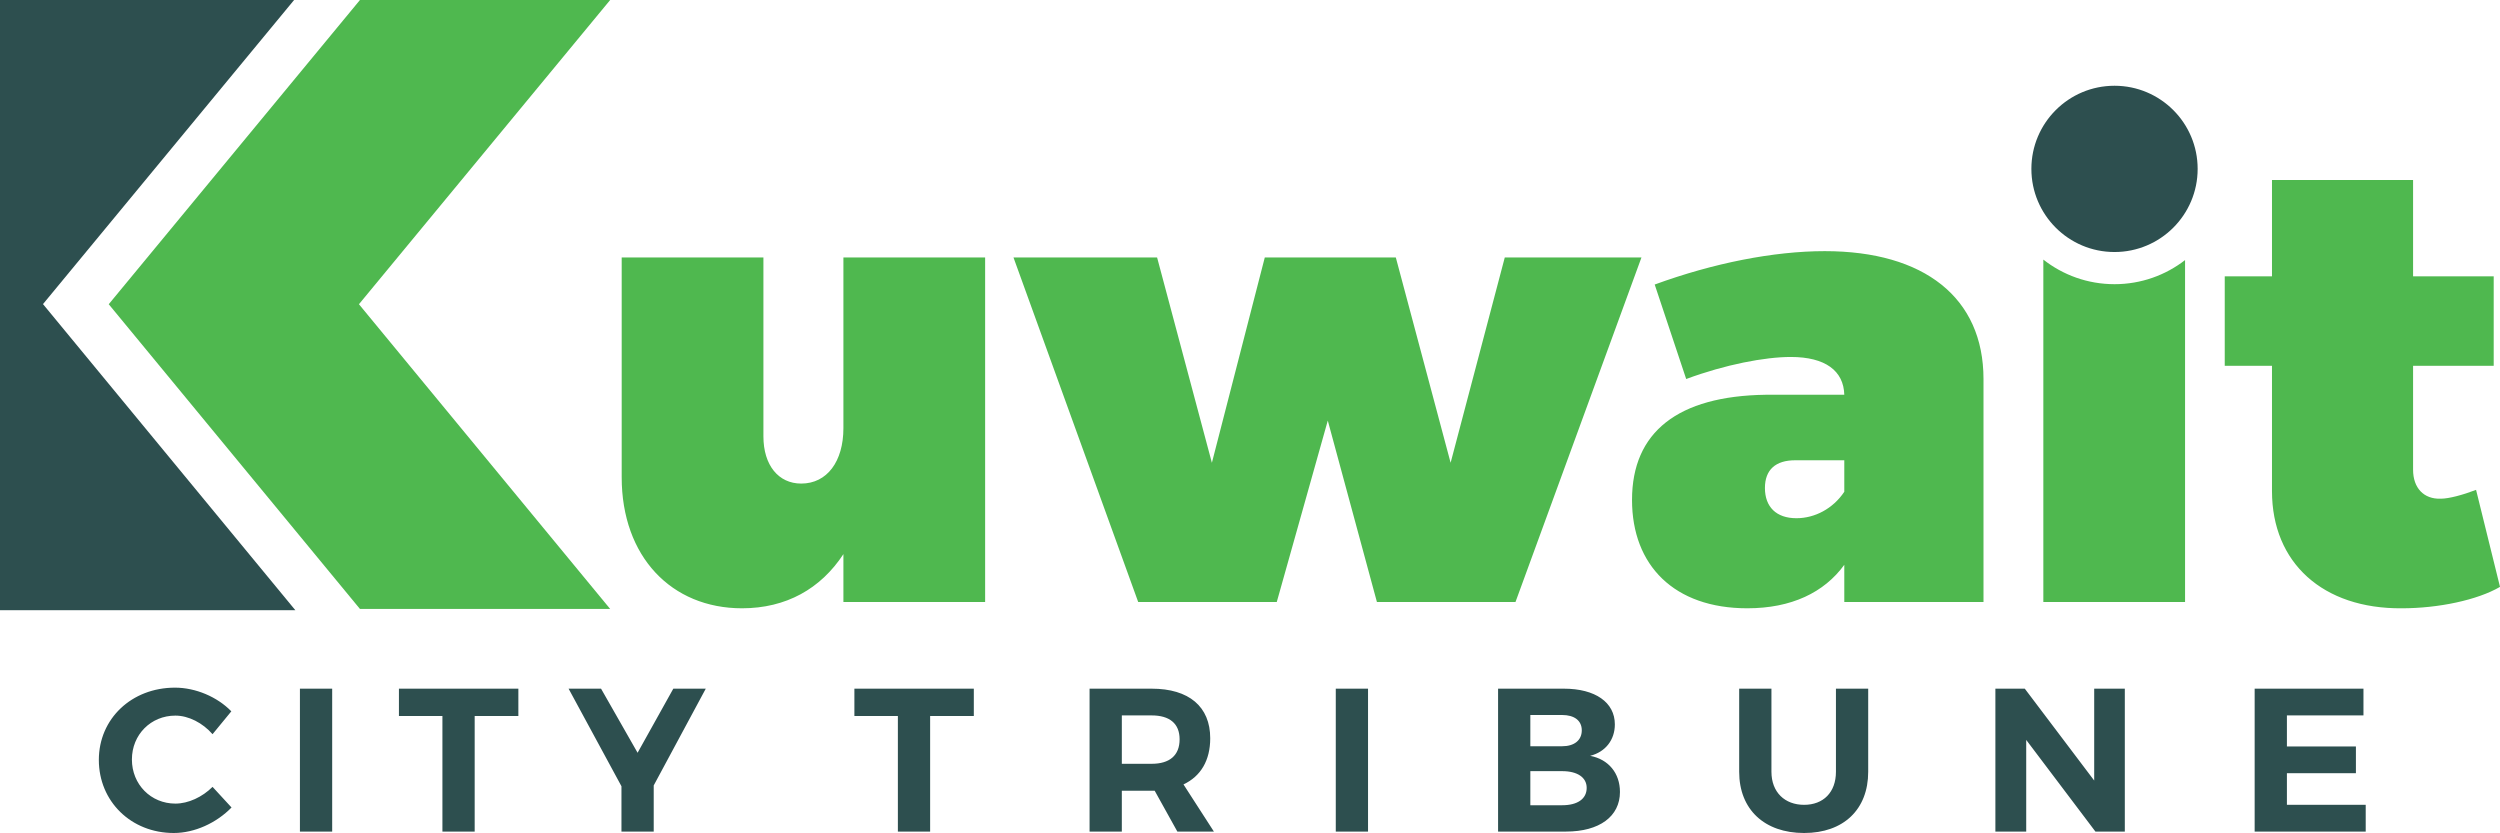 <?xml version="1.0" encoding="UTF-8" standalone="no"?>
<svg
   xmlns:dc="http://purl.org/dc/elements/1.1/"
   xmlns:cc="http://creativecommons.org/ns#"
   xmlns:rdf="http://www.w3.org/1999/02/22-rdf-syntax-ns#"
   xmlns:svg="http://www.w3.org/2000/svg"
   xmlns="http://www.w3.org/2000/svg"
   xml:space="preserve"
   width="11.098in"
   height="3.698in"
   version="1.0"
   shape-rendering="geometricPrecision"
   text-rendering="geometricPrecision"
   image-rendering="optimizeQuality"
   fill-rule="evenodd"
   clip-rule="evenodd"
   viewBox="0 0 1109786 369767.66"
   id="svg22"><defs
   id="defs26" />
 <g
   id="Layer_x0020_1"
   transform="translate(-29753,-60986.413)">
  <path
   fill="#2d4f4f"
   d="M 29753,60986 H 160297 L 60655,181652 48837,195968 60655,210304 160847,331835 H 29753 Z"
   id="path3" />
 </g>
 <g
   id="Layer_x0020_2"
   transform="translate(-29753,-60986.413)">
  <path
   fill="#4fb84f"
   d="M 300601,60987 H 189531 L 78024,196021 189531,331280 H 300601 L 189094,196021 Z"
   id="path7" />
 </g>
 <g
   id="Layer_x0020_3"
   transform="translate(-29753,-60986.413)">
  <path
   fill="#4fb84f"
   d="m 467067,175256 h -62913 v 75775 c 0,14820 -7271,24606 -18735,24606 -10066,0 -16776,-8109 -16776,-20971 v -79410 h -62913 v 97585 c 0,35231 22089,58160 53406,58160 19573,0 34951,-8668 45018,-24047 v 21251 h 62913 z m 661847,103177 c -5871,2237 -12023,3915 -15658,3915 -7550,280 -12303,-4754 -12303,-12862 v -46136 h 35790 v -39706 h -35790 v -42781 h -62634 v 42781 h -20971 v 39706 h 20971 v 55643 c 0,31876 22649,52287 57601,52008 16217,0 33554,-3635 43619,-9507 z M 999733,328206 V 176426 c -8655,6705 -19519,10700 -31317,10700 -11926,0 -22897,-4080 -31598,-10918 V 328206 Z M 839792,172460 c -22648,0 -49491,5312 -75496,14820 l 13981,41941 c 17336,-6431 34952,-9786 46416,-9786 15379,0 23488,6152 23767,16777 h -34951 c -38867,559 -59279,16497 -59279,46695 0,29080 18735,48094 51170,48094 19573,0 34113,-6990 43060,-19294 v 16498 h 61795 v -98984 c 0,-36070 -26284,-56761 -70463,-56761 z m -12583,118556 c -8947,0 -13980,-5033 -13980,-13422 0,-8108 4753,-12302 13421,-12302 h 21810 v 13980 c -5033,7550 -13141,11744 -21251,11744 z m -124708,37189 55923,-152949 h -60676 l -24047,91154 -24326,-91154 h -58160 l -23487,91154 -24327,-91154 h -63752 l 55364,152949 h 61515 l 22648,-80529 21810,80529 z"
   id="path11" />
 </g>
 <g
   id="Layer_x0020_4"
   transform="translate(-29753,-60986.413)">
  <path
   fill="#2d4f4f"
   d="m 968416,99039 c 20380,0 36903,16522 36903,36903 0,20381 -16523,36903 -36903,36903 -20381,0 -36903,-16522 -36903,-36903 0,-20381 16522,-36903 36903,-36903 z"
   id="path15" />
 </g>
 <g
   id="Layer_x0020_5"
   transform="translate(-29753,-60986.413)">
  <path
   fill="#2d4f4f"
   d="m 107431,366230 c -19213,0 -33803,13775 -33803,32081 0,18396 14318,32443 33259,32443 9244,0 18941,-4440 25647,-11328 l -8428,-9153 c -4532,4531 -10785,7431 -16494,7431 -10875,0 -19303,-8518 -19303,-19574 0,-11057 8428,-19485 19303,-19485 5890,0 12144,3263 16494,8247 l 8337,-10150 c -6253,-6434 -15859,-10512 -25012,-10512 z m 69781,63890 v -63437 h -14319 v 63437 z m 82650,-51294 v -12143 h -53016 v 12143 h 19303 v 51294 h 14319 v -51294 z m 60084,30813 23109,-42956 h -14409 l -15859,28456 -16222,-28456 h -14410 l 23472,43318 v 20119 h 14319 z m 142100,-30813 v -12143 h -53016 v 12143 h 19303 v 51294 h 14319 v -51294 z m 90352,51294 h 16222 l -13503,-20934 c 7703,-3625 11872,-10694 11872,-20481 0,-14047 -9425,-22022 -26009,-22022 h -27550 v 63437 h 14318 v -18125 h 13232 1359 z m -24650,-30087 v -21478 h 13232 c 7884,0 12415,3534 12415,10602 0,7250 -4531,10876 -12415,10876 z m 109294,30087 v -63437 h -14319 v 63437 z m 57728,-63437 v 63437 h 30178 c 14772,0 23925,-6706 23925,-17581 0,-8337 -5075,-14500 -13231,-16041 6797,-1722 10965,-7068 10965,-13956 0,-9787 -8700,-15859 -22656,-15859 z m 14319,11690 h 14137 c 5347,0 8700,2447 8700,6797 0,4441 -3353,7069 -8700,7069 h -14137 z m 0,24922 h 14137 c 6797,0 10875,2809 10875,7431 0,4894 -4078,7704 -10875,7704 h -14137 z m 149983,-36612 h -14318 v 36884 c 0,9153 -5619,14681 -14138,14681 -8518,0 -14499,-5528 -14499,-14681 v -36884 h -14319 v 36884 c 0,16766 11237,27187 28818,27187 17491,0 28456,-10421 28456,-27187 z m 113916,63437 v -63437 h -13594 v 40781 l -30813,-40781 h -13050 v 63437 h 13685 v -40690 l 30722,40690 z m 105940,-51565 v -11872 h -48303 v 63437 h 49300 v -11872 h -34981 v -14046 h 30631 v -11872 h -30631 v -13775 z"
   id="path19" />
 </g>
</svg>
